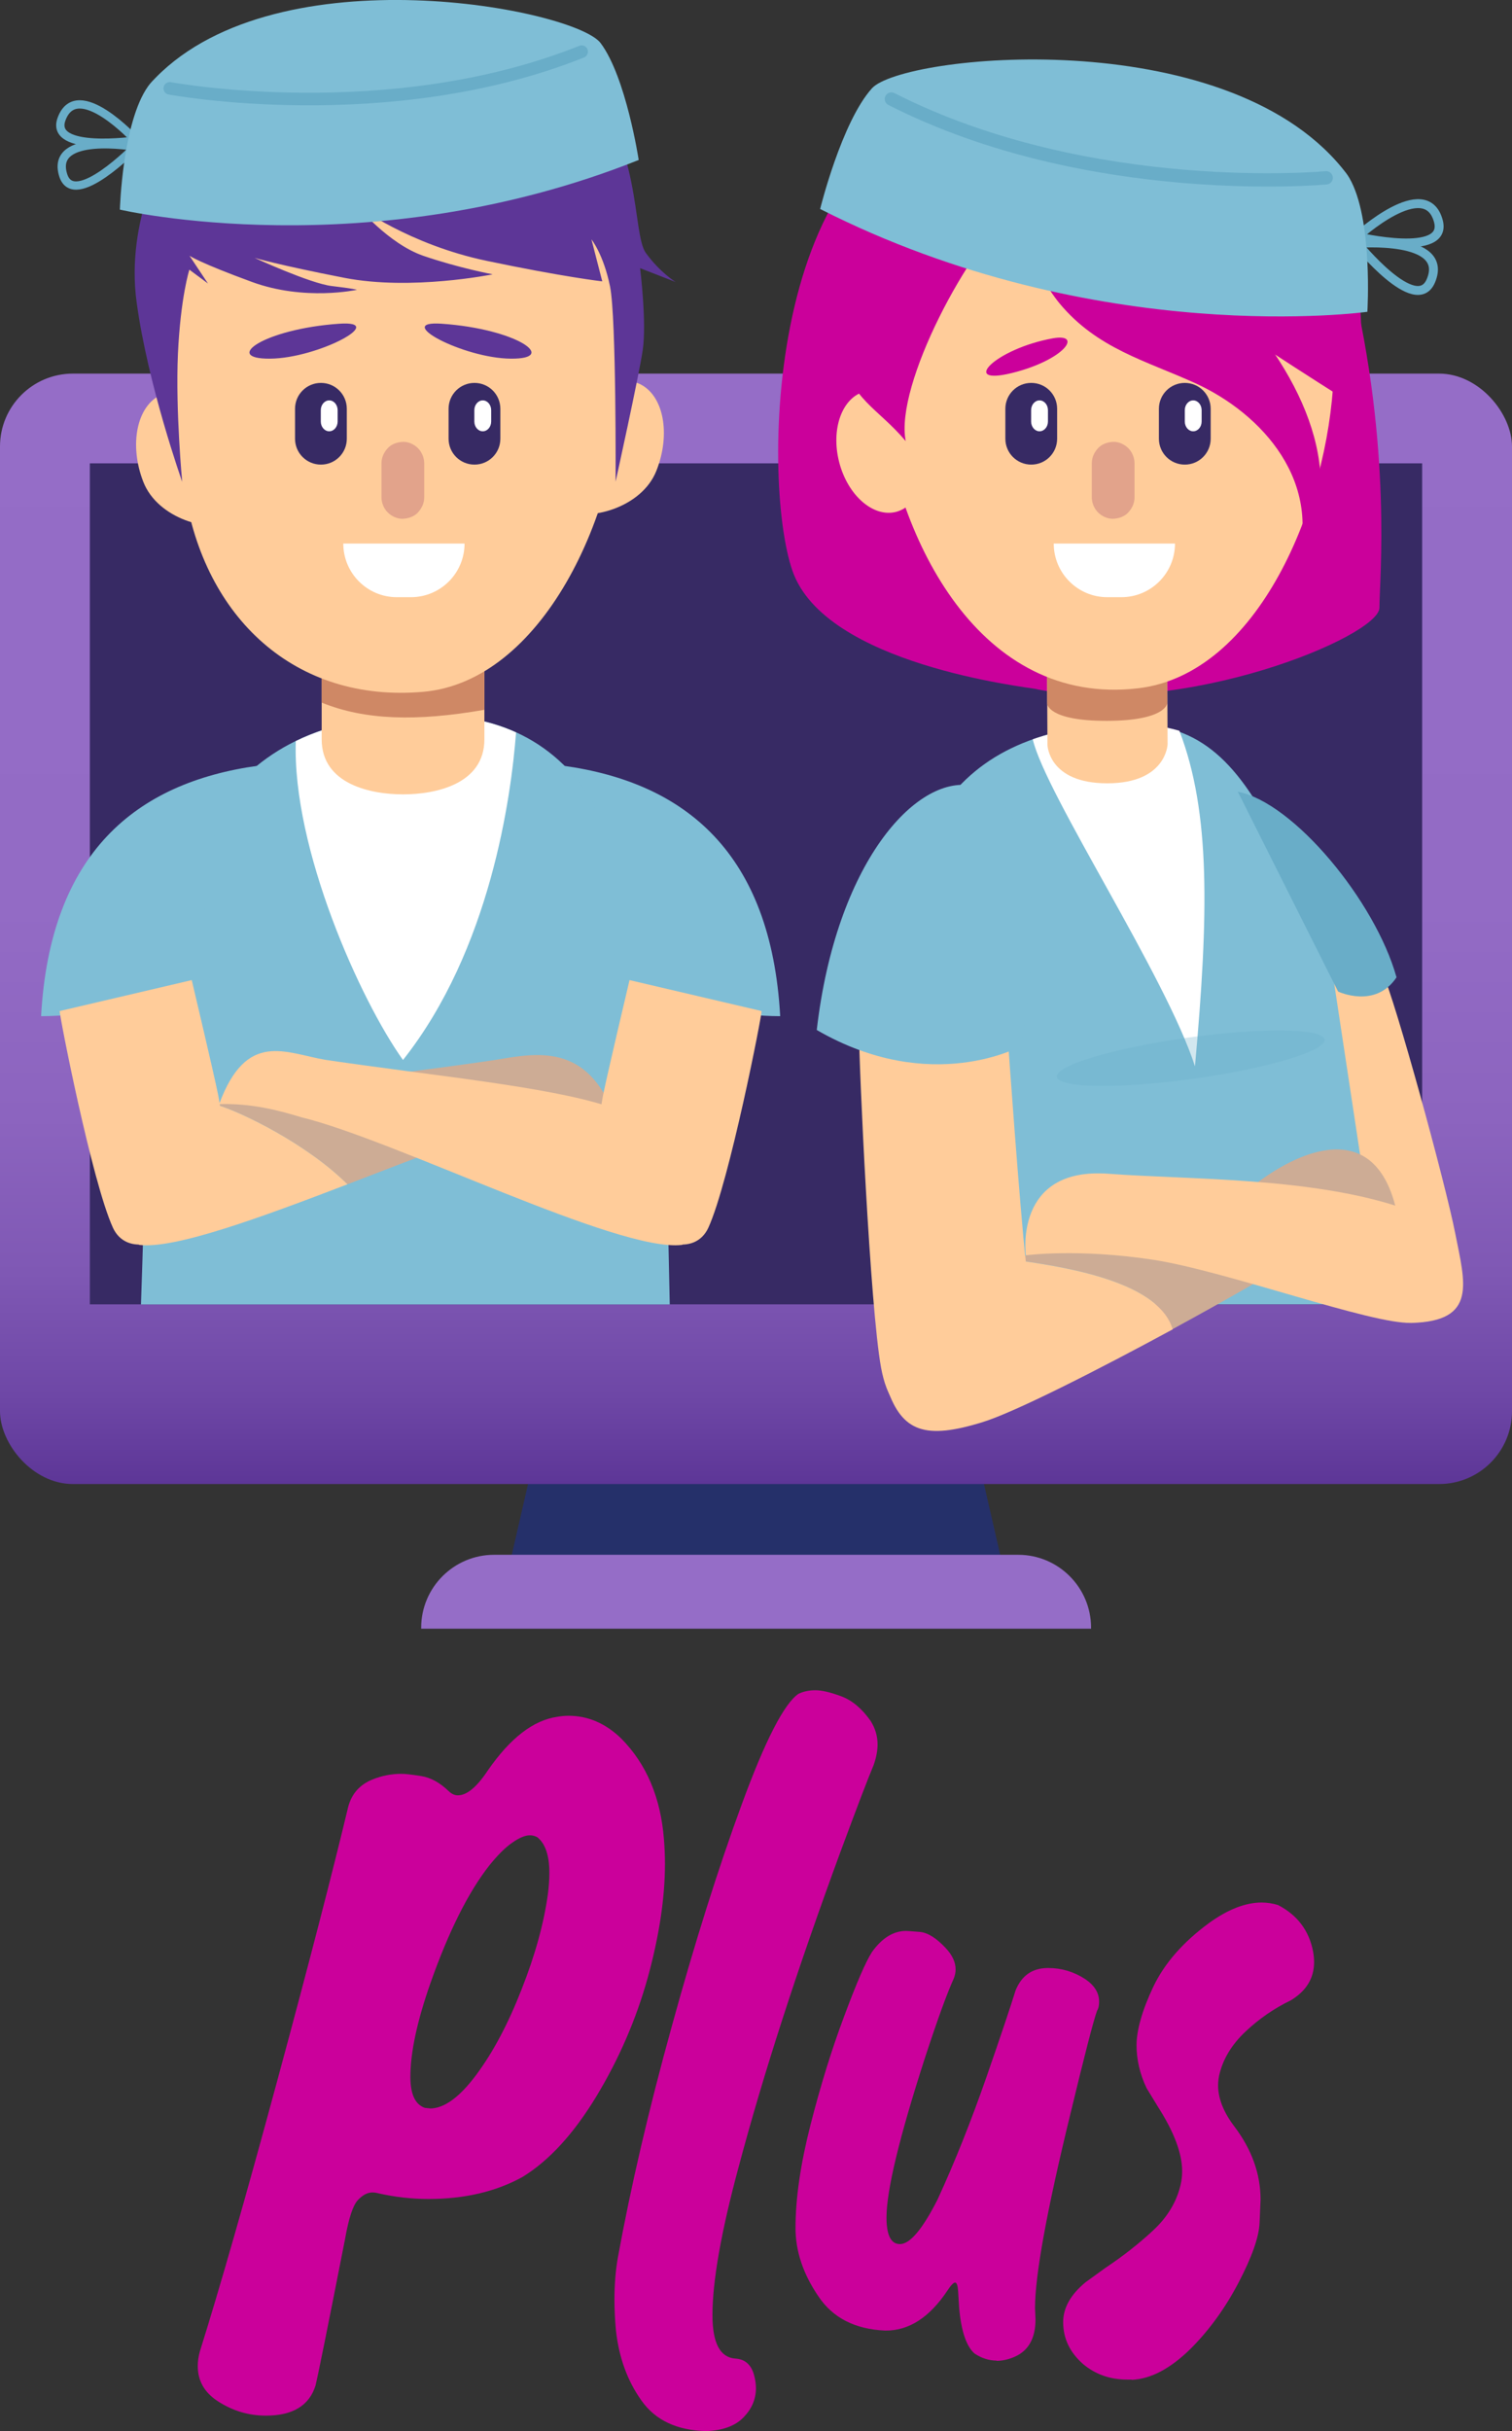 <svg xmlns="http://www.w3.org/2000/svg" xmlns:xlink="http://www.w3.org/1999/xlink" viewBox="0 0 120.33 193.45"><rect x="0" y="0" width="120.33" height="193.45" fill="#333333" stroke="none"/><defs><style>      .cls-1 {        stroke-width: .66px;      }      .cls-1, .cls-2, .cls-3, .cls-4 {        fill: none;        stroke: #69adc8;        stroke-linecap: round;        stroke-linejoin: round;      }      .cls-5, .cls-6, .cls-7, .cls-8, .cls-9, .cls-10, .cls-11, .cls-12, .cls-13, .cls-14, .cls-15, .cls-16, .cls-17, .cls-18, .cls-19, .cls-20 {        stroke-width: 0px;      }      .cls-5, .cls-8 {        fill-rule: evenodd;      }      .cls-5, .cls-19 {        fill: #fff;      }      .cls-6 {        mix-blend-mode: multiply;        opacity: .3;      }      .cls-6, .cls-11 {        fill: #69adc8;      }      .cls-7 {        fill: #ce8780;      }      .cls-8, .cls-15 {        fill: #372a64;      }      .cls-21 {        opacity: .6;      }      .cls-9 {        fill: #25306a;      }      .cls-10 {        fill: #cf8865;      }      .cls-22 {        isolation: isolate;      }      .cls-12 {        fill: #ffcc9a;      }      .cls-13 {        fill: #cdac95;      }      .cls-2 {        stroke-width: 1.06px;      }      .cls-3 {        stroke-width: 1px;      }      .cls-14 {        fill: url(#Degradado_sin_nombre_50);      }      .cls-16 {        fill: #956dc7;      }      .cls-17 {        fill: #cb009b;      }      .cls-18 {        fill: #7fbed6;      }      .cls-20 {        fill: #5d3697;      }      .cls-4 {        stroke-width: .71px;      }    </style><linearGradient id="Degradado_sin_nombre_50" data-name="Degradado sin nombre 50" x1="60.17" y1="118.09" x2="60.17" y2="29.73" gradientUnits="userSpaceOnUse"><stop offset="0" stop-color="#5d3697"></stop><stop offset=".08" stop-color="#6e47a6"></stop><stop offset=".19" stop-color="#7f58b4"></stop><stop offset=".33" stop-color="#8c64bf"></stop><stop offset=".52" stop-color="#936bc5"></stop><stop offset="1" stop-color="#956dc7"></stop></linearGradient></defs><g class="cls-22"><g id="Capa_1" data-name="Capa 1"><g><path class="cls-9" d="M76.99,112.4h-33.66l-3.42,14.89h40.51l-3.42-14.89Z"></path><rect class="cls-14" y="29.73" width="120.33" height="88.36" rx="5.8" ry="5.8"></rect><path class="cls-15" d="M113.18,36.87v66.92H7.15V36.87h106.03Z"></path><path class="cls-16" d="M39.31,123.72h41.72c3.2,0,5.8,2.6,5.8,5.8v.08h-53.31v-.08c0-3.2,2.6-5.8,5.8-5.8h0Z"></path><g><g><path class="cls-18" d="M73.06,103.79h36.85c-.48-4.91-1.1-10.17-1.92-15.36-.42-2.67,1.18-6.68.43-9.12-1.14-3.7-3.28-5.77-6.98-12.89-3.15-6.05-6.17-8.98-11.97-8.82-13.09.36-19.76,8.36-17.1,26.73.89,6.13.97,12.92.7,19.46Z"></path><path class="cls-12" d="M109.97,77.26c1.1,2.4,5.06,16.9,5.84,20.87s1.78,7.01-3.49,7.14c-3.42.08-3.19-7.51-3.19-7.51l-3.03-20.03,3.86-.47Z"></path><path class="cls-11" d="M98.51,63c4.44.85,10.94,8.71,12.63,14.77-1.69,2.54-4.65,1.13-4.65,1.13l-7.98-15.9Z"></path><path class="cls-13" d="M99.45,95.72c-2.11.07-12.54,2.43-18.81,4.51,3.29.48,11.51,1.53,12.67,5.54,4.37-2.38,8.32-4.65,9.84-5.66,3.56-2.37-1.47-4.47-3.7-4.4Z"></path><path class="cls-13" d="M99.5,94.55c3.06-2.51,9.56-6.04,11.52,1.32.72,1.83-7.1.47-11.52-1.32Z"></path><path class="cls-19" d="M93.86,58.15c-1.37-.4-2.83-.59-4.41-.55-2.71.07-5.13.48-7.26,1.23,1.01,4.35,10.61,18.87,12.91,26.02,1.09-12.11,1.25-20.2-1.24-26.7Z"></path><path class="cls-12" d="M80.21,82.7s.94,13.35,1.44,17.8.19,8.84-3.82,10.91-6.83,2.19-7.71-2.57c-.88-4.76-1.76-24.13-1.76-26.83,2.7,1.19,11.85.69,11.85.69Z"></path><path class="cls-12" d="M111.84,96.2c-7.3-2.56-17.29-2.32-23.61-2.8-7.58-.57-6.59,6.49-6.59,6.49,0,0,4.13-.56,10.11.35,5.82.89,17.46,5.17,20.56,5.02,3.1-.15,4.36-3.99,3.54-6.11-.73-1.89-3.06-2.62-4.03-2.96Z"></path><g><path class="cls-17" d="M82.54,54.84c-.96-.19-16.87-1.95-19.47-9.41-2.6-7.46-1.95-36.34,14.92-36.98,16.87-.65,26.22-.02,29.52,13.63,3.3,13.64,2.27,24.01,2.27,26.28s-15.57,8.76-27.25,6.49Z"></path><path class="cls-12" d="M92.89,51.74l.03,7.49s-.1,3.1-4.8,3.1-4.76-3.06-4.76-3.06l-.04-7.52h9.57Z"></path><path class="cls-10" d="M92.89,51.72v4.25s-.1,1.38-4.8,1.39c-4.7.01-4.75-1.36-4.75-1.36l-.02-4.27,9.57-.02Z"></path><path class="cls-12" d="M106.14,29.89c-.45,10.36-6.04,23.77-15.57,24.88-12.61,1.47-19.18-11.8-20.43-22.62-1.25-10.82,6.91-19.49,17.64-20.74,10.74-1.26,18.82,7.6,18.36,18.48Z"></path><path class="cls-12" d="M73.35,35.08c.69,2.65-.22,5.17-2.03,5.65-1.81.47-3.84-1.29-4.53-3.93-.69-2.65.22-5.17,2.03-5.65,1.81-.47,3.84,1.29,4.53,3.93Z"></path><path class="cls-17" d="M87.01,6.32l3.08.14c4.62.7,9.2,3.76,12.23,7.39,1.3,1.56,3.61,6.34,3.46,9.45-.05,1.03-7.59-7.43-10.12-8.22-4.52-1.42-11.25-1.5-14.81,1.42-3.73,3.06-9.66,14.14-8.77,18.6-2.29-2.7-4.25-3.18-5.27-7.06-1.46-5.55.41-10.46,2.32-13.27,4.58-6.76,10.91-7.03,17.88-8.45Z"></path><path class="cls-17" d="M107.71,32.2s-29.73-18.5-29.67-22.6c.06-4.11,17.58-5.76,23.79,1.18,7.38,8.25,7,15.66,5.88,21.42Z"></path><path class="cls-17" d="M83.79,26.92c-4.62.84-7.45,3.8-3.25,2.76,4.2-1.04,5.67-3.19,3.25-2.76Z"></path></g><path class="cls-18" d="M77.35,62.52c-4.49-.84-10.82,6.19-12.35,19.44,9.12,5.28,16.27,1.27,16.27,1.27,0,0,3.73-19.28-3.91-20.71Z"></path><path class="cls-6" d="M105.42,82.72c.13.9-4.55,2.3-10.43,3.12-5.89.82-10.76.75-10.89-.15-.13-.9,4.55-2.3,10.43-3.12,5.89-.82,10.76-.75,10.89.15Z"></path><path class="cls-12" d="M80.65,100.24c-.38.12-.74.25-1.08.37,0,0-9.76,7.58-8.95,9.91,1.18,3.42,3.02,4.05,7.56,2.65,2.6-.8,9.27-4.2,15.15-7.39-1.16-4.01-9.38-5.06-12.67-5.54Z"></path></g><path class="cls-17" d="M79.47,11.96c10.3,1.83,32.5,19.99,23.57,33.4,2.41-6.92-2.57-12.44-7.94-14.88-3.94-1.79-7.8-2.75-10.78-6.34-1.86-2.24-6.5-10.88-4.84-13.51l-.02,1.33Z"></path><g><g><path class="cls-4" d="M108.01,18.84s5.45-4.98,6.46-1.25c.8,2.97-6.46,1.25-6.46,1.25Z"></path><path class="cls-4" d="M108.01,19.37s7.36-.61,5.87,2.96c-1.18,2.84-5.87-2.96-5.87-2.96Z"></path></g><g><path class="cls-18" d="M108.83,24.81s-21.51,3.02-43.56-8.18c0,0,1.7-6.91,4.12-9.6,2.42-2.69,27.89-5.29,37.41,6.33.21.26.42.51.58.79,1.9,3.25,1.44,10.66,1.44,10.66"></path><path class="cls-2" d="M105.54,14.15s-18.8,1.77-34.6-6.27"></path></g></g></g><g><g><path class="cls-18" d="M53.3,103.79c-.13-6.28-.24-11.68-.38-14.2-1.17-21.49-5.6-32.69-18.88-32.69s-21.88,6.64-22.4,31.65c-.11,5.48-.26,10.6-.42,15.25h42.08Z"></path><path class="cls-13" d="M39.43,84.34c-8.3,1.23-17.27,2.08-22.13,3.59,1.93.57,7.13,3.1,10.35,6.31,5.4-2.07,10.76-4.2,14.05-4.99,1.57-.19,4.66-.51,7.21-.42-2.18-5.91-6.28-5.02-9.49-4.49Z"></path><path class="cls-19" d="M32.07,84.35c6.96-8.79,8.61-20.95,9-26.07-2.01-.91-4.33-1.38-7.02-1.38-3.95,0-7.48.59-10.51,2.07-.29,8.56,5.14,20.64,8.54,25.39Z"></path><path class="cls-18" d="M20.55,60.93c-9.76,1.34-16.56,6.97-17.28,19.93,6.78,0,13.55-3.15,13.55-3.15,0,0-2.67-11.06,3.73-16.78Z"></path><path class="cls-12" d="M4.75,80.45c-.06.17,2.56,13.59,4.24,17.25,1.01,2.19,4.25,1.82,7.09-2.15,2.03-2.85,1.63-6.69,1.28-8.43-.35-1.74-2.1-9.13-2.1-9.13l-10.5,2.46Z"></path><path class="cls-18" d="M44.81,60.93c9.76,1.34,16.56,6.97,17.28,19.93-6.78,0-13.55-3.15-13.55-3.15,0,0,2.67-11.06-3.73-16.78Z"></path><path class="cls-12" d="M60.61,80.45c.06.17-2.56,13.59-4.24,17.25-1.01,2.19-4.25,1.82-7.09-2.15-2.03-2.85-1.63-6.69-1.28-8.43.35-1.74,2.1-9.13,2.1-9.13l10.5,2.46Z"></path><path class="cls-12" d="M17.44,87.86c2.18-5.91,5.28-4.06,8.49-3.52,8.48,1.25,17.66,2.12,22.44,3.69,2.7.89,8.27,9.18,5.91,11.03-5.07.62-22.82-8.34-30.28-10.15-1.87-.57-4.01-1.13-6.56-1.05Z"></path><g><path class="cls-12" d="M32.07,63.21c-2.57,0-6.47-.81-6.47-4.38v-9.71h12.95v9.71c0,3.58-3.91,4.38-6.47,4.38Z"></path><path class="cls-10" d="M25.6,55.9v-6.2h12.95v6.78c-5.44.95-9.52.82-12.95-.57Z"></path></g><g><path class="cls-12" d="M19.47,35.47c1.14,2.96,1.12,5.25-.81,6.1-1.93.86-6.11-.27-7.26-3.24-1.15-2.97-.5-6.06,1.43-6.92,1.93-.86,5.5,1.09,6.64,4.06Z"></path><path class="cls-12" d="M14.69,38.99c1.55,10.15,8.79,16.96,19,16.06,9.29-.82,15.71-13.8,15.97-25.65.26-11.84-6.09-21.21-17.3-21.04-17.18.27-20.95,9.23-17.67,30.62Z"></path><path class="cls-12" d="M44.19,34.52c-1.18,2.95-1.19,5.23.74,6.11,1.92.88,6.12-.2,7.3-3.15,1.18-2.95.58-6.06-1.35-6.94-1.92-.88-5.51,1.02-6.69,3.97Z"></path><path class="cls-20" d="M26.99,25.76c-6.02.42-9.32,2.81-5.5,2.78,3.83-.03,9.47-3.06,5.5-2.78Z"></path><path class="cls-20" d="M35.16,25.76c6.02.42,9.32,2.81,5.5,2.78-3.83-.03-9.47-3.06-5.5-2.78Z"></path></g><path class="cls-20" d="M13.27,11.93s.93-7.79,7.35-10.13c6.42-2.35,17.85,1.09,17.85,1.09,0,0,5.03.56,7.75,3.34,4.94,5.05,4.05,12.34,5.18,13.9,1.13,1.56,2.37,2.31,2.37,2.31l-2.83-1.1s.54,4.32.21,6.52c-.33,2.2-2.16,10.47-2.16,10.47,0,0,.07-12.98-.44-15.53-.52-2.56-1.48-3.75-1.48-3.75l.86,3.34s-3.09-.35-9.23-1.64c-6.14-1.29-10.28-4.37-10.28-4.37,0,0,2.49,3.02,5.28,3.98,2.79.96,5.51,1.47,5.51,1.47,0,0-6.47,1.32-11.8.28-5.33-1.04-7.15-1.59-7.15-1.59,0,0,4.41,2.03,6.13,2.24,1.72.2,2.02.3,2.02.3,0,0-4.14.92-8.35-.62-4.21-1.54-4.98-2.09-4.98-2.09l1.47,2.21-1.48-1.1s-.7,2.18-.91,6.7c-.2,4.52.34,10.18.34,10.18,0,0-2.75-7.75-3.63-14.32-.89-6.57,2.41-12.1,2.41-12.1Z"></path><path class="cls-12" d="M16.99,88.03c-2.7.89-8.27,9.18-5.91,11.03,2.83.35,9.73-2.2,16.57-4.82-3.22-3.21-8.43-5.74-10.35-6.31-.1.03-.21.06-.31.1Z"></path></g><g><g><path class="cls-1" d="M10.81,11.18s-4.66-5.1-5.91-1.71c-1,2.7,5.91,1.71,5.91,1.71Z"></path><path class="cls-1" d="M10.76,11.68s-6.81-1.19-5.73,2.26c.86,2.75,5.73-2.26,5.73-2.26Z"></path></g><g><path class="cls-18" d="M9.54,16.68s19.79,4.63,41.29-3.95c0,0-1-6.59-3.03-9.3-2.03-2.71-25.55-7.29-35.4,2.74-.22.22-.43.44-.61.69-2.05,2.87-2.25,9.82-2.25,9.82"></path><path class="cls-3" d="M13.51,7.03s17.38,3.24,32.78-2.92"></path></g></g></g><g><g><g><path class="cls-8" d="M27.6,34.91c0,1.14-.92,2.06-2.06,2.06h0c-1.14,0-2.06-.92-2.06-2.06v-2.38c0-1.14.92-2.06,2.06-2.06h0c1.14,0,2.06.92,2.06,2.06v2.38Z"></path><path class="cls-5" d="M26.87,33.54c0,.43-.3.78-.67.78h0c-.37,0-.67-.35-.67-.78v-.9c0-.43.3-.78.67-.78h0c.37,0,.67.35.67.78v.9Z"></path></g><g><path class="cls-8" d="M39.82,34.91c0,1.14-.92,2.06-2.06,2.06h0c-1.14,0-2.06-.92-2.06-2.06v-2.38c0-1.14.92-2.06,2.06-2.06h0c1.14,0,2.06.92,2.06,2.06v2.38Z"></path><path class="cls-5" d="M39.09,33.54c0,.43-.3.78-.67.78h0c-.37,0-.67-.35-.67-.78v-.9c0-.43.3-.78.67-.78h0c.37,0,.67.35.67.78v.9Z"></path></g></g><g class="cls-21"><path class="cls-7" d="M30.36,36.86v2.72c0,.44.19.89.5,1.2s.78.52,1.2.5.89-.16,1.2-.5.5-.74.5-1.2v-2.72c0-.44-.19-.89-.5-1.2s-.78-.52-1.2-.5-.89.16-1.2.5-.5.74-.5,1.2h0Z"></path></g><path class="cls-5" d="M36.97,43.25h0c0,2.36-1.91,4.27-4.27,4.27h-1.12c-2.35,0-4.26-1.91-4.26-4.27h9.65Z"></path></g><g><g><g><path class="cls-8" d="M84.13,34.91c0,1.14-.92,2.06-2.06,2.06h0c-1.14,0-2.06-.92-2.06-2.06v-2.38c0-1.14.92-2.06,2.06-2.06h0c1.14,0,2.06.92,2.06,2.06v2.38Z"></path><path class="cls-5" d="M83.4,33.54c0,.43-.3.78-.67.78h0c-.37,0-.67-.35-.67-.78v-.9c0-.43.3-.78.67-.78h0c.37,0,.67.35.67.78v.9Z"></path></g><g><path class="cls-8" d="M96.35,34.91c0,1.14-.92,2.06-2.06,2.06h0c-1.14,0-2.06-.92-2.06-2.06v-2.38c0-1.14.92-2.06,2.06-2.06h0c1.14,0,2.06.92,2.06,2.06v2.38Z"></path><path class="cls-5" d="M95.63,33.54c0,.43-.3.78-.67.78h0c-.37,0-.67-.35-.67-.78v-.9c0-.43.3-.78.67-.78h0c.37,0,.67.35.67.78v.9Z"></path></g></g><g class="cls-21"><path class="cls-7" d="M86.89,36.86v2.72c0,.44.19.89.5,1.2s.78.52,1.2.5.89-.16,1.2-.5.5-.74.5-1.2v-2.72c0-.44-.19-.89-.5-1.2s-.78-.52-1.2-.5-.89.16-1.2.5-.5.74-.5,1.2h0Z"></path></g><path class="cls-5" d="M93.51,43.25h0c0,2.36-1.91,4.27-4.27,4.27h-1.12c-2.35,0-4.26-1.91-4.26-4.27h9.65Z"></path></g></g><g><path class="cls-17" d="M21.15,192.22c-1.38,0-2.65-.39-3.82-1.15-1.06-.69-1.59-1.62-1.59-2.79,0-.37.05-.76.16-1.15,1.59-5.07,3.65-12.26,6.17-21.58,2.52-9.31,4.4-16.59,5.65-21.81.29-1.04.94-1.75,1.95-2.15.72-.29,1.47-.44,2.27-.44.32,0,.85.06,1.59.18s1.46.51,2.15,1.17c.24.24.49.36.76.36.72,0,1.51-.66,2.39-1.99,1.78-2.57,3.62-3.99,5.53-4.26.29-.05.58-.08.88-.08,1.57,0,2.97.61,4.22,1.83,1.99,2.02,3.12,4.68,3.38,8,.05.64.08,1.29.08,1.95,0,2.73-.46,5.75-1.37,9.06-.92,3.3-2.28,6.45-4.08,9.43-1.81,2.99-3.77,5.13-5.89,6.43-2.12,1.17-4.62,1.75-7.48,1.75-1.33,0-2.64-.15-3.94-.44-.19-.05-.36-.08-.52-.08-.4,0-.79.21-1.17.62-.38.41-.72,1.44-1.01,3.09-1.33,6.77-2.11,10.65-2.35,11.66-.5,1.59-1.82,2.39-3.94,2.39ZM34.21,167.78c1.14,0,2.37-.9,3.7-2.69,1.33-1.79,2.53-4.05,3.6-6.79,1.08-2.73,1.77-5.25,2.09-7.56.08-.61.12-1.18.12-1.71,0-1.38-.32-2.32-.95-2.83-.19-.11-.39-.16-.6-.16-.37,0-.84.19-1.39.58-.56.38-1.17.99-1.83,1.81-1.67,2.12-3.24,5.25-4.7,9.39-1.06,3.03-1.59,5.51-1.59,7.44,0,1.38.38,2.2,1.15,2.47l.4.04Z"></path><path class="cls-17" d="M56.22,193.45c-2.34-.05-4.06-.86-5.17-2.43-1.12-1.57-1.79-3.42-2.03-5.57-.08-.85-.12-1.67-.12-2.47,0-1.19.09-2.32.28-3.38,1.01-5.55,2.43-11.66,4.28-18.35,1.84-6.69,3.7-12.58,5.57-17.67,1.87-5.1,3.38-8.03,4.52-8.8.4-.19.85-.28,1.35-.28s1.19.16,2.05.48c.86.32,1.64.97,2.33,1.95.37.58.56,1.21.56,1.87,0,.53-.11,1.09-.32,1.67-.45,1.06-1.31,3.32-2.59,6.77-3.48,9.45-6.2,17.86-8.16,25.24-1.38,5.12-2.07,9.04-2.07,11.74,0,2.23.61,3.38,1.83,3.46.8.05,1.3.53,1.51,1.43.08.32.12.62.12.92,0,.88-.33,1.65-.99,2.33-.66.68-1.65,1.04-2.95,1.09Z"></path><path class="cls-17" d="M79.31,187.84c-.61,0-1.19-.19-1.75-.56-.66-.58-1.07-1.8-1.23-3.66l-.08-1.31c-.03-.45-.11-.68-.24-.68s-.35.23-.64.68c-1.41,2.1-3.03,3.14-4.86,3.14h-.08c-2.39-.11-4.15-1.01-5.29-2.71-1.22-1.78-1.83-3.6-1.83-5.45,0-2.36.4-5.1,1.19-8.2s1.68-5.98,2.67-8.62c.98-2.64,1.72-4.36,2.23-5.15.8-1.11,1.7-1.67,2.71-1.67.11,0,.47.03,1.09.08.62.05,1.31.48,2.05,1.27.53.56.8,1.13.8,1.71,0,.24-.05.49-.16.76-.5,1.09-1.26,3.17-2.27,6.25-2.04,6.32-3.07,10.56-3.07,12.74,0,1.41.36,2.11,1.07,2.11.8,0,1.79-1.18,2.99-3.54,1.38-3,2.67-6.24,3.88-9.71,1.21-3.48,1.98-5.79,2.33-6.93.48-1.19,1.34-1.79,2.59-1.79,1.06,0,2.04.29,2.95.88.74.5,1.11,1.1,1.11,1.79,0,.32-.05.56-.16.72-.29.8-.99,3.52-2.11,8.16-1.88,7.7-2.83,12.87-2.83,15.52l.04.88c0,1.51-.56,2.51-1.67,2.99-.48.21-.96.32-1.43.32Z"></path><path class="cls-17" d="M90.06,189.35h-.36c-1.35,0-2.52-.41-3.5-1.23-1.06-.93-1.59-2.04-1.59-3.34,0-1.14.6-2.2,1.79-3.18l1.59-1.15c1.35-.9,2.61-1.88,3.76-2.95,1.15-1.06,1.89-2.28,2.21-3.66.08-.34.12-.7.12-1.07,0-1.41-.64-3.11-1.91-5.1l-.92-1.51c-.53-1.11-.8-2.26-.8-3.42s.44-2.77,1.33-4.64c.89-1.87,2.37-3.56,4.44-5.08,1.51-1.09,2.91-1.63,4.18-1.63.45,0,.89.07,1.31.2,1.54.8,2.47,2.03,2.79,3.7.05.29.08.57.08.84,0,1.27-.61,2.28-1.83,3.03-1.33.64-2.54,1.47-3.64,2.51s-1.8,2.2-2.09,3.5c-.05.27-.08.52-.08.76,0,1.06.44,2.16,1.31,3.3,1.38,1.83,2.07,3.77,2.07,5.81,0,.11-.03.72-.08,1.85-.05,1.13-.61,2.71-1.67,4.74-1.06,2.03-2.34,3.79-3.82,5.27-1.62,1.59-3.18,2.41-4.7,2.47Z"></path></g></g></g></svg>